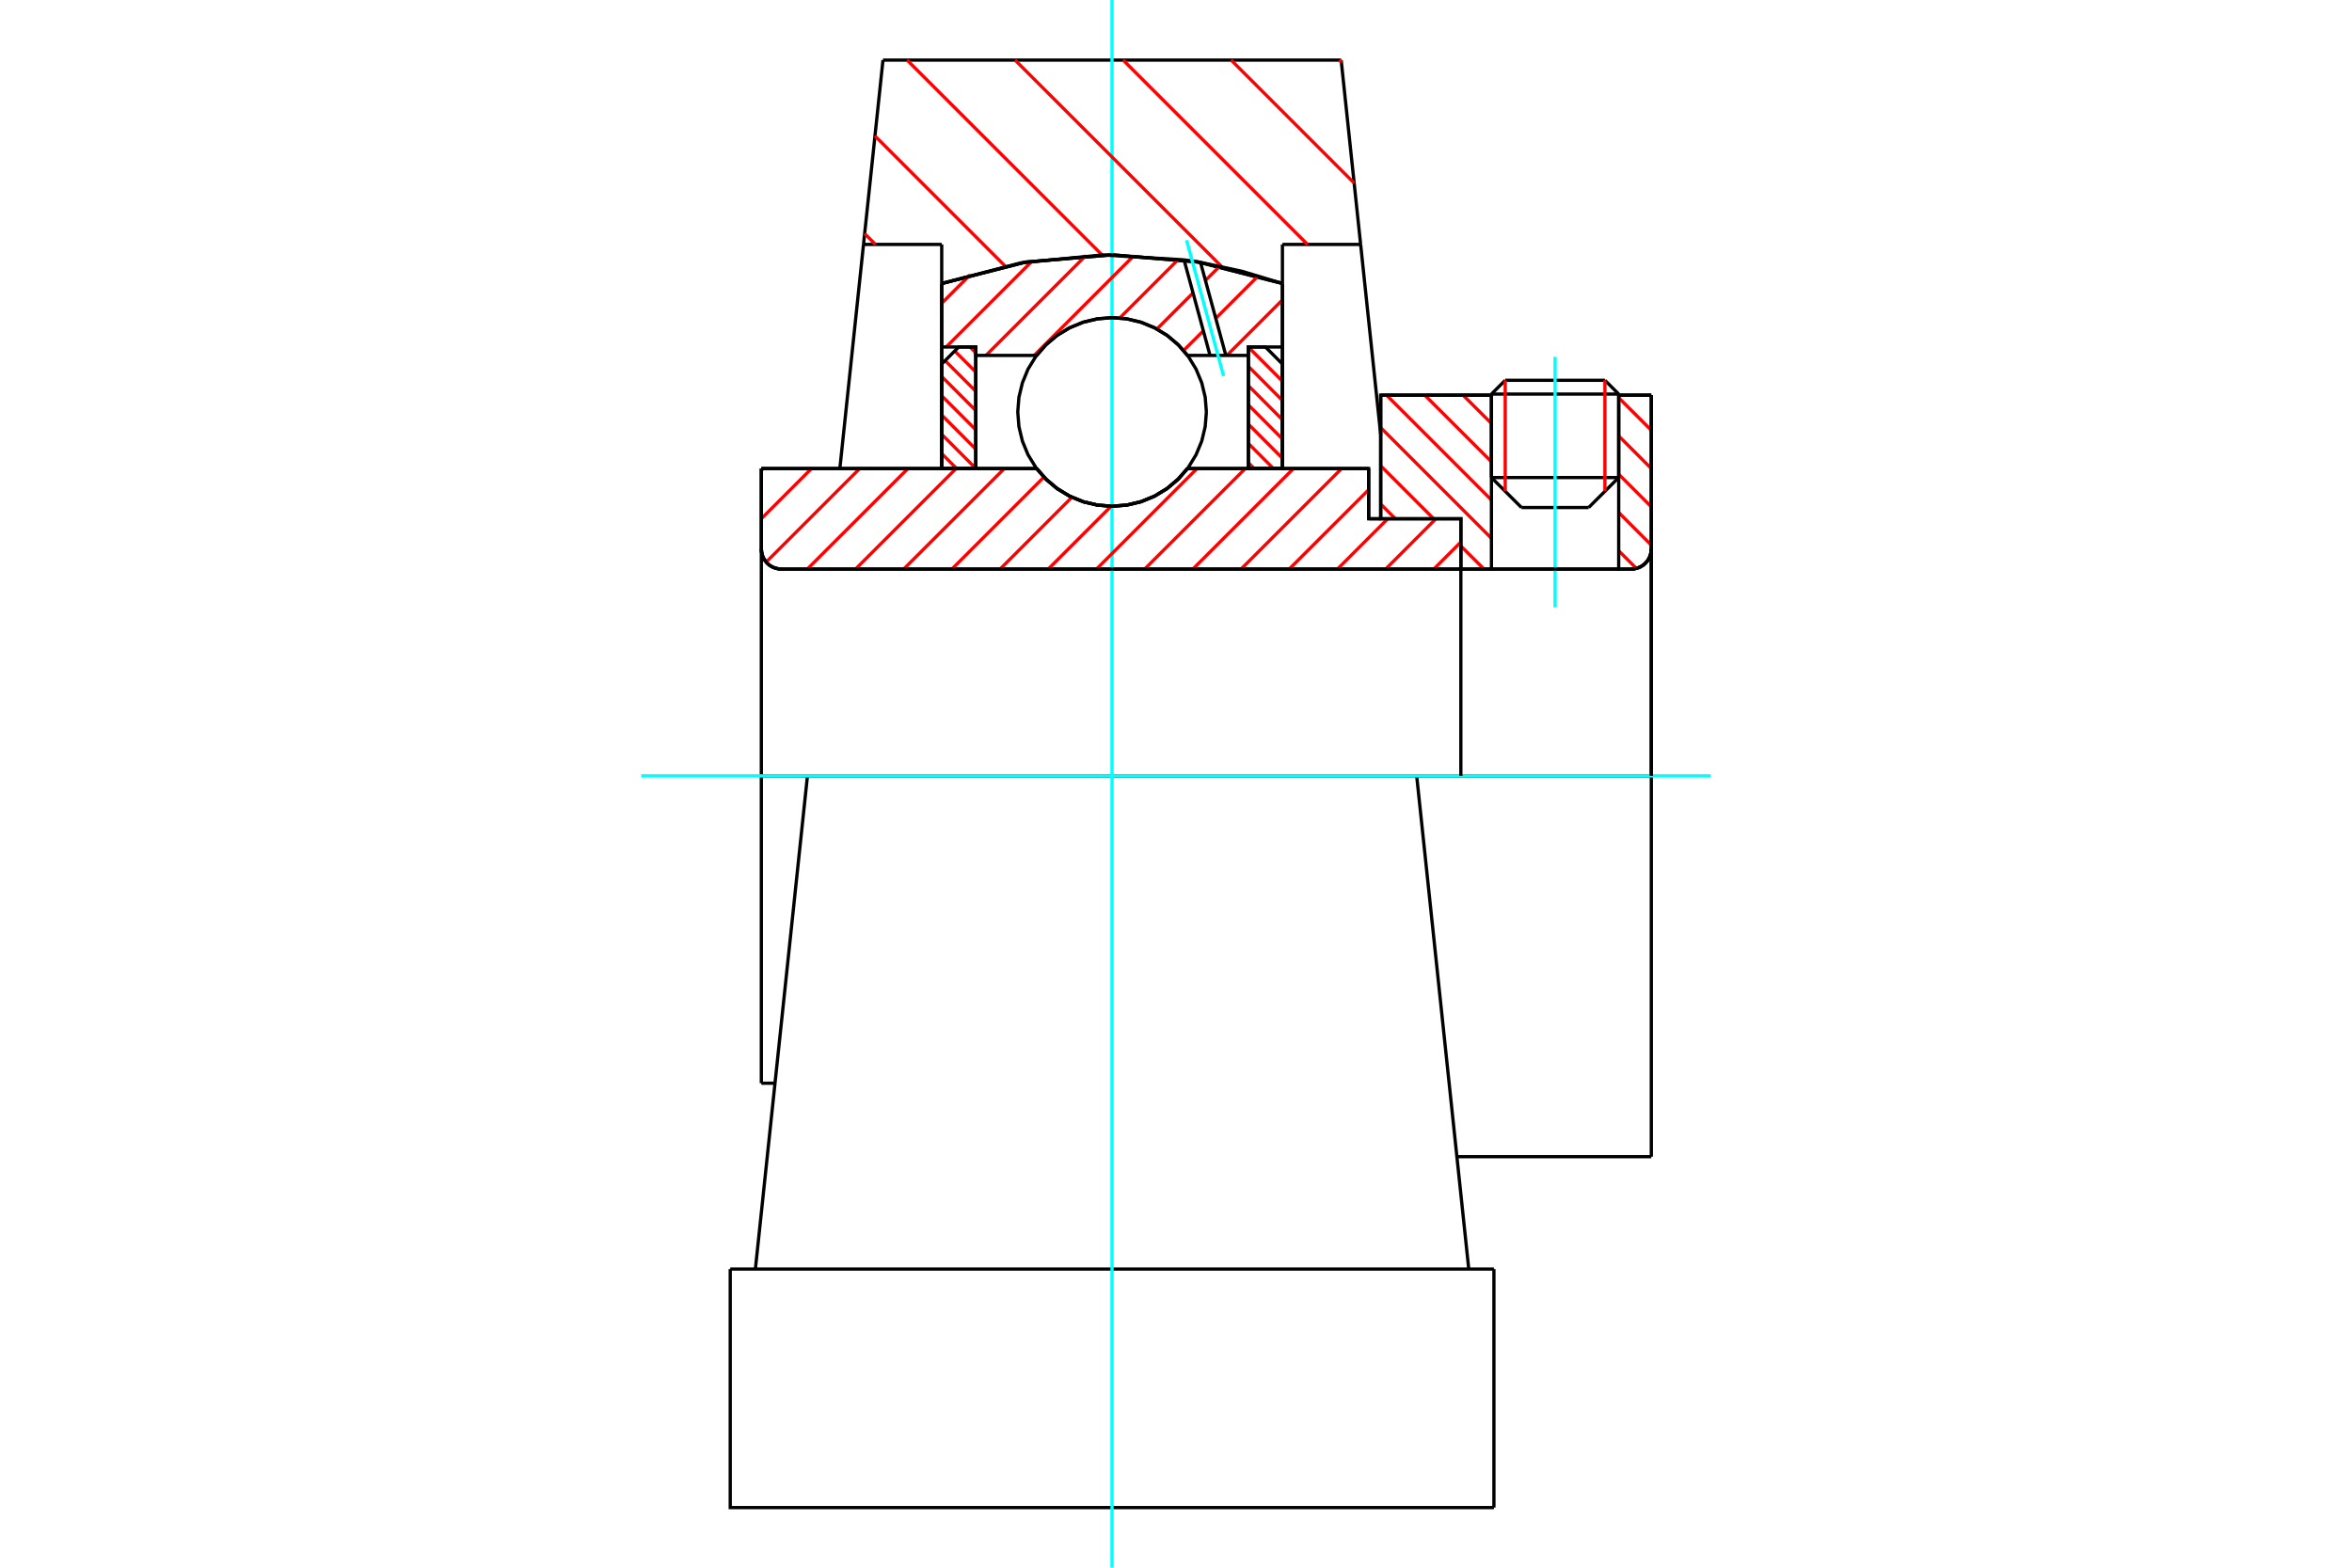 <?xml version="1.0" standalone="no"?>
<!DOCTYPE svg PUBLIC "-//W3C//DTD SVG 1.1//EN"
	"http://www.w3.org/Graphics/SVG/1.1/DTD/svg11.dtd">
<svg xmlns="http://www.w3.org/2000/svg" height="100%" width="100%" viewBox="0 0 36000 24000">
	<rect x="-1800" y="-1200" width="39600" height="26400" style="fill:#FFF"/>
	<g style="fill:none; fill-rule:evenodd" transform="matrix(1 0 0 1 0 0)">
		<g style="fill:none; stroke:#000; stroke-width:50; shape-rendering:geometricPrecision">
			<line x1="20949" y1="7942" x2="21133" y2="7942"/>
			<line x1="20949" y1="7173" x2="20949" y2="7942"/>
			<line x1="12359" y1="11878" x2="11653" y2="11878"/>
			<line x1="11653" y1="16583" x2="11653" y2="11878"/>
			<line x1="11653" y1="7173" x2="15867" y2="7173"/>
			<line x1="18176" y1="7173" x2="20949" y2="7173"/>
			<polyline points="15867,7173 16014,7340 16185,7483 16376,7598 16582,7682 16799,7733 17021,7750 17244,7733 17461,7682 17667,7598 17858,7483 18029,7340 18176,7173"/>
			<polyline points="11653,8405 11657,8453 11668,8500 11686,8544 11712,8586 11743,8622 11779,8654 11821,8679 11865,8697 11912,8708 11960,8712"/>
			<line x1="11653" y1="8405" x2="11653" y2="11878"/>
			<line x1="11653" y1="8405" x2="11653" y2="7173"/>
			<line x1="24776" y1="7311" x2="24776" y2="6049"/>
			<line x1="24316" y1="7770" x2="24776" y2="7311"/>
			<line x1="22828" y1="7311" x2="23288" y2="7770"/>
			<line x1="22828" y1="6049" x2="22828" y2="7311"/>
			<line x1="22828" y1="6049" x2="21133" y2="6049"/>
			<line x1="21133" y1="7942" x2="21133" y2="6049"/>
			<line x1="24968" y1="8712" x2="11960" y2="8712"/>
			<polyline points="24968,8712 25016,8708 25063,8697 25107,8679 25148,8654 25185,8622 25216,8586 25242,8544 25260,8500 25271,8453 25275,8405"/>
			<line x1="25275" y1="6049" x2="25275" y2="8405"/>
			<line x1="25275" y1="6049" x2="24776" y2="6049"/>
			<polyline points="25275,17708 25275,11878 21684,11878"/>
			<line x1="25275" y1="8405" x2="25275" y2="11878"/>
			<line x1="22828" y1="7311" x2="24776" y2="7311"/>
			<line x1="24776" y1="6033" x2="22828" y2="6033"/>
			<line x1="23039" y1="5822" x2="24565" y2="5822"/>
			<line x1="24316" y1="7770" x2="23288" y2="7770"/>
			<line x1="11653" y1="16583" x2="11862" y2="16583"/>
			<polyline points="11653,8405 11657,8453 11668,8500 11686,8544 11712,8586 11743,8622 11779,8654 11821,8679 11865,8697 11912,8708 11960,8712"/>
			<line x1="22299" y1="17708" x2="25275" y2="17708"/>
			<polyline points="24968,8712 25016,8708 25063,8697 25107,8679 25148,8654 25185,8622 25216,8586 25242,8544 25260,8500 25271,8453 25275,8405"/>
			<line x1="22828" y1="6033" x2="22828" y2="6049"/>
			<line x1="24776" y1="6049" x2="24776" y2="6033"/>
			<line x1="23039" y1="5822" x2="22828" y2="6033"/>
			<line x1="24776" y1="6033" x2="24565" y2="5822"/>
			<line x1="21684" y1="11878" x2="12359" y2="11878"/>
			<line x1="13217" y1="3742" x2="13515" y2="920"/>
			<line x1="14414" y1="3742" x2="13217" y2="3742"/>
			<line x1="14414" y1="4340" x2="14414" y2="3742"/>
			<polyline points="19629,4340 18344,4012 17021,3901 15699,4012 14414,4340"/>
			<line x1="19629" y1="3742" x2="19629" y2="4340"/>
			<line x1="20826" y1="3742" x2="19629" y2="3742"/>
			<line x1="20528" y1="920" x2="20826" y2="3742"/>
			<line x1="13515" y1="920" x2="20528" y2="920"/>
			<line x1="14414" y1="7173" x2="14414" y2="4340"/>
			<line x1="12855" y1="7173" x2="13217" y2="3742"/>
			<line x1="19629" y1="4340" x2="19629" y2="7173"/>
			<line x1="20826" y1="3742" x2="21133" y2="6652"/>
			<line x1="12359" y1="11878" x2="11562" y2="19428"/>
			<line x1="11177" y1="19428" x2="22866" y2="19428"/>
			<line x1="22481" y1="19428" x2="21684" y2="11878"/>
			<polyline points="11177,19428 11177,23080 22866,23080"/>
			<line x1="22866" y1="19428" x2="22866" y2="23080"/>
		</g>
		<g style="fill:none; stroke:#0FF; stroke-width:50; shape-rendering:geometricPrecision">
			<line x1="23802" y1="9298" x2="23802" y2="5463"/>
			<line x1="17021" y1="24000" x2="17021" y2="0"/>
			<line x1="9814" y1="11878" x2="26186" y2="11878"/>
		</g>
		<g style="fill:none; stroke:#F00; stroke-width:50; shape-rendering:geometricPrecision">
			<line x1="20497" y1="920" x2="20532" y2="955"/>
			<line x1="18844" y1="920" x2="20727" y2="2803"/>
			<line x1="17191" y1="920" x2="20013" y2="3742"/>
			<line x1="15537" y1="920" x2="18698" y2="4080"/>
			<line x1="13884" y1="920" x2="16871" y2="3906"/>
			<line x1="13392" y1="2081" x2="15386" y2="4075"/>
			<line x1="13234" y1="3576" x2="13400" y2="3742"/>
		</g>
		<g style="fill:none; stroke:#000; stroke-width:50; shape-rendering:geometricPrecision">
			<polyline points="19629,4340 18344,4012 17021,3901 15699,4012 14414,4340"/>
		</g>
		<g style="fill:none; stroke:#F00; stroke-width:50; shape-rendering:geometricPrecision">
			<line x1="24565" y1="5822" x2="24565" y2="7521"/>
			<line x1="23039" y1="7521" x2="23039" y2="5822"/>
			<line x1="14414" y1="6944" x2="14642" y2="7173"/>
			<line x1="14414" y1="6649" x2="14935" y2="7171"/>
			<line x1="14414" y1="6354" x2="14935" y2="6876"/>
			<line x1="14414" y1="6059" x2="14935" y2="6580"/>
			<line x1="14414" y1="5764" x2="14935" y2="6285"/>
			<line x1="14466" y1="5521" x2="14935" y2="5990"/>
			<line x1="14613" y1="5373" x2="14935" y2="5695"/>
			<line x1="14847" y1="5312" x2="14935" y2="5400"/>
		</g>
		<g style="fill:none; stroke:#000; stroke-width:50; shape-rendering:geometricPrecision">
			<polyline points="14935,7173 14935,5312 14674,5312 14414,5573 14414,7173 14935,7173"/>
		</g>
		<g style="fill:none; stroke:#F00; stroke-width:50; shape-rendering:geometricPrecision">
			<line x1="19108" y1="5314" x2="19629" y2="5836"/>
			<line x1="19108" y1="5609" x2="19629" y2="6131"/>
			<line x1="19108" y1="5904" x2="19629" y2="6426"/>
			<line x1="19108" y1="6199" x2="19629" y2="6721"/>
			<line x1="19108" y1="6494" x2="19629" y2="7016"/>
			<line x1="19108" y1="6789" x2="19491" y2="7173"/>
			<line x1="19108" y1="7084" x2="19196" y2="7173"/>
		</g>
		<g style="fill:none; stroke:#000; stroke-width:50; shape-rendering:geometricPrecision">
			<polyline points="19108,7173 19108,5312 19369,5312 19629,5573 19629,7173 19108,7173"/>
			<polyline points="18465,6307 18447,6081 18394,5861 18307,5651 18189,5458 18042,5286 17870,5139 17677,5021 17467,4934 17247,4881 17021,4863 16796,4881 16575,4934 16366,5021 16173,5139 16001,5286 15854,5458 15735,5651 15649,5861 15596,6081 15578,6307 15596,6532 15649,6753 15735,6962 15854,7155 16001,7327 16173,7474 16366,7593 16575,7679 16796,7732 17021,7750 17247,7732 17467,7679 17677,7593 17870,7474 18042,7327 18189,7155 18307,6962 18394,6753 18447,6532 18465,6307"/>
		</g>
		<g style="fill:none; stroke:#F00; stroke-width:50; shape-rendering:geometricPrecision">
			<line x1="24776" y1="6089" x2="25275" y2="6587"/>
			<line x1="24776" y1="6674" x2="25275" y2="7173"/>
			<line x1="24776" y1="7260" x2="25275" y2="7759"/>
			<line x1="24776" y1="7846" x2="25275" y2="8345"/>
			<line x1="22393" y1="6049" x2="22828" y2="6483"/>
			<line x1="24776" y1="8432" x2="25047" y2="8702"/>
			<line x1="21807" y1="6049" x2="22828" y2="7069"/>
			<line x1="21222" y1="6049" x2="22828" y2="7655"/>
			<line x1="21133" y1="6546" x2="22828" y2="8241"/>
			<line x1="21133" y1="7131" x2="21944" y2="7942"/>
			<line x1="22360" y1="8359" x2="22714" y2="8712"/>
			<line x1="21133" y1="7717" x2="21358" y2="7942"/>
		</g>
		<g style="fill:none; stroke:#000; stroke-width:50; shape-rendering:geometricPrecision">
			<line x1="25275" y1="11878" x2="25275" y2="6049"/>
			<polyline points="24968,8712 25016,8708 25063,8697 25107,8679 25148,8654 25185,8622 25216,8586 25242,8544 25260,8500 25271,8453 25275,8405"/>
			<polyline points="24968,8712 24776,8712 24776,6049"/>
			<polyline points="24776,8712 22828,8712 22828,6049"/>
			<polyline points="22828,8712 22360,8712 22360,11878"/>
			<polyline points="22360,8712 22360,7942 21133,7942 21133,6049 22828,6049"/>
			<line x1="24776" y1="6049" x2="25275" y2="6049"/>
		</g>
		<g style="fill:none; stroke:#F00; stroke-width:50; shape-rendering:geometricPrecision">
			<line x1="19629" y1="4591" x2="18779" y2="5441"/>
			<line x1="19258" y1="4224" x2="18608" y2="4874"/>
			<line x1="18419" y1="5064" x2="18116" y2="5366"/>
			<line x1="18671" y1="4074" x2="18450" y2="4294"/>
			<line x1="18261" y1="4484" x2="17708" y2="5037"/>
			<line x1="18039" y1="3968" x2="17138" y2="4869"/>
			<line x1="17357" y1="3912" x2="15829" y2="5441"/>
			<line x1="16621" y1="3911" x2="15091" y2="5441"/>
			<line x1="15795" y1="4000" x2="14482" y2="5312"/>
			<line x1="14850" y1="4206" x2="14414" y2="4643"/>
		</g>
		<g style="fill:none; stroke:#000; stroke-width:50; shape-rendering:geometricPrecision">
			<polyline points="14414,7173 14414,5312 14414,4340"/>
			<polyline points="18123,3978 16872,3903 15626,4024 14414,4340"/>
			<polyline points="18375,4017 18249,3996 18123,3978"/>
			<polyline points="19629,4340 19009,4153 18375,4017"/>
			<polyline points="19629,4340 19629,5312 19108,5312 19108,5441 19108,7173"/>
			<polyline points="19108,5441 18763,5441 18521,5441 18176,5441 18029,5273 17858,5130 17667,5016 17461,4932 17244,4881 17021,4863 16799,4881 16582,4932 16376,5016 16185,5130 16014,5273 15867,5441 14935,5441 14935,7173"/>
			<polyline points="14935,5441 14935,5312 14414,5312"/>
			<line x1="19629" y1="5312" x2="19629" y2="7173"/>
		</g>
		<g style="fill:none; stroke:#0FF; stroke-width:50; shape-rendering:geometricPrecision">
			<line x1="18729" y1="5758" x2="18162" y2="3678"/>
		</g>
		<g style="fill:none; stroke:#000; stroke-width:50; shape-rendering:geometricPrecision">
			<line x1="18521" y1="5441" x2="18123" y2="3978"/>
			<line x1="18763" y1="5441" x2="18375" y2="4017"/>
		</g>
		<g style="fill:none; stroke:#F00; stroke-width:50; shape-rendering:geometricPrecision">
			<line x1="22360" y1="8298" x2="21946" y2="8712"/>
			<line x1="21978" y1="7942" x2="21209" y2="8712"/>
			<line x1="21241" y1="7942" x2="20471" y2="8712"/>
			<line x1="20949" y1="7497" x2="19733" y2="8712"/>
			<line x1="20535" y1="7173" x2="18996" y2="8712"/>
			<line x1="19798" y1="7173" x2="18258" y2="8712"/>
			<line x1="19060" y1="7173" x2="17520" y2="8712"/>
			<line x1="18322" y1="7173" x2="16783" y2="8712"/>
			<line x1="17008" y1="7749" x2="16045" y2="8712"/>
			<line x1="16407" y1="7612" x2="15308" y2="8712"/>
			<line x1="15978" y1="7304" x2="14570" y2="8712"/>
			<line x1="15372" y1="7173" x2="13832" y2="8712"/>
			<line x1="14634" y1="7173" x2="13095" y2="8712"/>
			<line x1="13897" y1="7173" x2="12357" y2="8712"/>
			<line x1="13159" y1="7173" x2="11727" y2="8605"/>
			<line x1="12421" y1="7173" x2="11653" y2="7941"/>
			<line x1="11684" y1="7173" x2="11653" y2="7203"/>
		</g>
		<g style="fill:none; stroke:#000; stroke-width:50; shape-rendering:geometricPrecision">
			<polyline points="11653,7173 11653,8405 11657,8453 11668,8500 11686,8544 11712,8586 11743,8622 11779,8654 11821,8679 11865,8697 11912,8708 11960,8712 22360,8712 22360,7942 20949,7942 20949,7173 18176,7173"/>
			<polyline points="15867,7173 16014,7340 16185,7483 16376,7598 16582,7682 16799,7733 17021,7750 17244,7733 17461,7682 17667,7598 17858,7483 18029,7340 18176,7173"/>
			<polyline points="15867,7173 12174,7173 11653,7173"/>
		</g>
	</g>
</svg>
